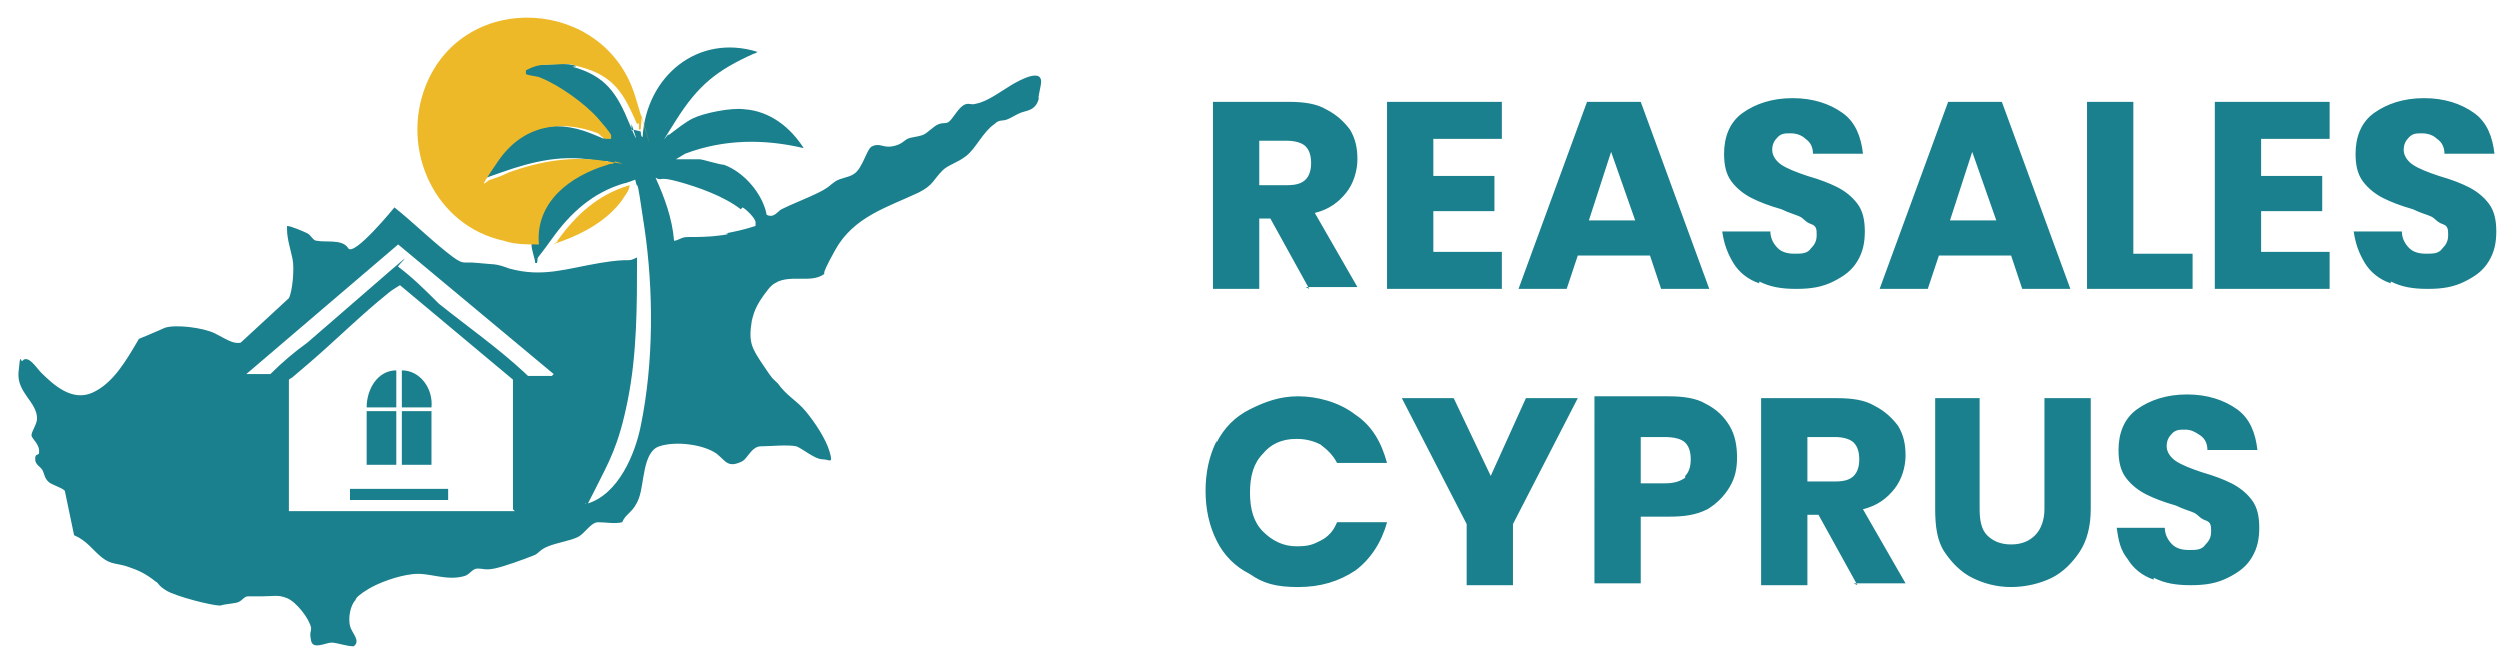 <svg id="svg111" xmlns="http://www.w3.org/2000/svg" version="1.1" viewBox="0 0 135 36"><defs><style>.st0{fill:#1a808d}.st1{fill:#edb929}</style></defs><path class="st0" d="m70.7 15.6-2.1-3.8H68v3.8h-2.5V5.5h4.1c.8 0 1.5.1 2 .4.6.3 1 .7 1.3 1.1.3.5.4 1 .4 1.6s-.2 1.3-.6 1.8c-.4.5-.9.9-1.7 1.1l2.3 4h-2.8ZM68 10h1.5c.5 0 .8-.1 1-.3.2-.2.3-.5.3-.9s-.1-.7-.3-.9c-.2-.2-.6-.3-1-.3H68v2.5ZM77.4 7.5v2h3.3v1.9h-3.3v2.2h3.7v2h-6.2V5.5h6.2v2h-3.7ZM89 13.8h-3.8l-.6 1.8H82l3.7-10.1h2.9l3.7 10.1h-2.6l-.6-1.8Zm-.7-1.9L87 8.2l-1.2 3.7h2.5ZM95 15.3c-.6-.2-1.1-.6-1.4-1.1s-.5-1-.6-1.7h2.6c0 .4.2.7.4.9s.5.3.9.3.7 0 .9-.3c.2-.2.3-.4.3-.7s0-.5-.3-.6-.4-.3-.6-.4-.6-.2-1-.4c-.7-.2-1.2-.4-1.6-.6s-.8-.5-1.1-.9c-.3-.4-.4-.9-.4-1.5 0-.9.3-1.7 1-2.2s1.6-.8 2.7-.8 2 .3 2.7.8 1 1.3 1.1 2.2h-2.7c0-.3-.1-.6-.4-.8-.2-.2-.5-.3-.8-.3s-.5 0-.7.2c-.2.2-.3.4-.3.7s.2.6.5.8c.3.2.8.4 1.4.6.7.2 1.2.4 1.6.6.4.2.8.5 1.1.9.3.4.4.9.4 1.5s-.1 1.1-.4 1.6c-.3.5-.7.8-1.3 1.1-.6.3-1.2.4-2 .4s-1.4-.1-2-.4ZM108.5 13.8h-3.8l-.6 1.8h-2.6l3.7-10.1h2.9l3.7 10.1h-2.6l-.6-1.8Zm-.7-1.9-1.3-3.7-1.2 3.7h2.5ZM115.2 13.7h3.2v1.9h-5.7V5.5h2.5v8.2ZM122.1 7.5v2h3.3v1.9h-3.3v2.2h3.7v2h-6.2V5.5h6.2v2h-3.7ZM129.1 15.3c-.6-.2-1.1-.6-1.4-1.1s-.5-1-.6-1.7h2.6c0 .4.2.7.4.9s.5.3.9.3.7 0 .9-.3c.2-.2.3-.4.3-.7s0-.5-.3-.6-.4-.3-.6-.4-.6-.2-1-.4c-.7-.2-1.2-.4-1.6-.6s-.8-.5-1.1-.9c-.3-.4-.4-.9-.4-1.5 0-.9.3-1.7 1-2.2s1.6-.8 2.7-.8 2 .3 2.7.8 1 1.3 1.1 2.2H132c0-.3-.1-.6-.4-.8-.2-.2-.5-.3-.8-.3s-.5 0-.7.2c-.2.2-.3.4-.3.7s.2.6.5.8c.3.2.8.4 1.4.6.7.2 1.2.4 1.6.6.4.2.8.5 1.1.9.3.4.4.9.4 1.5s-.1 1.1-.4 1.6c-.3.5-.7.8-1.3 1.1-.6.3-1.2.4-2 .4s-1.4-.1-2-.4ZM65.7 23.9c.4-.8 1-1.4 1.8-1.8.8-.4 1.6-.7 2.6-.7s2.2.3 3.1 1c.9.6 1.4 1.5 1.7 2.6h-2.7c-.2-.4-.5-.7-.9-1-.4-.2-.8-.3-1.3-.3-.8 0-1.4.3-1.8.8-.5.5-.7 1.2-.7 2.1s.2 1.6.7 2.1c.5.5 1.1.8 1.8.8s.9-.1 1.3-.3c.4-.2.7-.5.9-1h2.7c-.3 1.1-.9 2-1.7 2.6-.9.6-1.9.9-3.1.9s-1.9-.2-2.6-.7c-.8-.4-1.4-1-1.8-1.8-.4-.8-.6-1.7-.6-2.7s.2-1.9.6-2.7ZM85.2 21.5l-3.5 6.8v3.3h-2.5v-3.3l-3.5-6.8h2.8l2 4.2 1.9-4.2h2.8ZM93.4 26.3c-.3.5-.7.9-1.2 1.2-.6.3-1.2.4-2.1.4h-1.5v3.6h-2.5V21.4h4c.8 0 1.5.1 2 .4.6.3 1 .7 1.3 1.2s.4 1.1.4 1.7-.1 1.1-.4 1.6Zm-2.4-.6c.2-.2.3-.5.3-.9s-.1-.7-.3-.9-.6-.3-1.1-.3h-1.3v2.5h1.3c.5 0 .8-.1 1.1-.3ZM100.3 31.6l-2.1-3.8h-.6v3.8h-2.5V21.5h4.1c.8 0 1.5.1 2 .4.6.3 1 .7 1.3 1.1.3.5.4 1 .4 1.6s-.2 1.3-.6 1.8-.9.9-1.7 1.1l2.3 4h-2.8ZM97.6 26h1.5c.5 0 .8-.1 1-.3.2-.2.3-.5.3-.9s-.1-.7-.3-.9-.6-.3-1-.3h-1.5v2.5ZM106.9 21.5v6c0 .6.1 1.1.4 1.4.3.3.7.5 1.3.5s1-.2 1.3-.5c.3-.3.5-.8.5-1.4v-6h2.5v6c0 .9-.2 1.7-.6 2.3-.4.6-.9 1.1-1.5 1.4-.6.3-1.4.5-2.2.5s-1.5-.2-2.1-.5c-.6-.3-1.1-.8-1.5-1.4-.4-.6-.5-1.4-.5-2.3v-6h2.5ZM116.3 31.3c-.6-.2-1.1-.6-1.4-1.1-.4-.5-.5-1-.6-1.7h2.6c0 .4.2.7.4.9.2.2.5.3.9.3s.7 0 .9-.3c.2-.2.3-.4.3-.7s0-.5-.3-.6-.4-.3-.6-.4-.6-.2-1-.4c-.7-.2-1.2-.4-1.6-.6-.4-.2-.8-.5-1.1-.9s-.4-.9-.4-1.5c0-.9.3-1.7 1-2.2.7-.5 1.6-.8 2.7-.8s2 .3 2.7.8c.7.5 1 1.3 1.1 2.2h-2.7c0-.3-.1-.6-.4-.8s-.5-.3-.8-.3-.5 0-.7.2-.3.4-.3.7.2.6.5.8c.3.2.8.4 1.4.6.7.2 1.2.4 1.6.6.4.2.8.5 1.1.9.3.4.4.9.4 1.5s-.1 1.1-.4 1.6c-.3.5-.7.8-1.3 1.1s-1.2.4-2 .4-1.4-.1-2-.4ZM34.6 7.1s0 .3.1.3c.2-3.3 3-5.6 6.2-4.6 0 0-.1.1-.2.1-2 .9-3 1.7-4.2 3.6s-.3.5-.4.8c.4-.3.9-.7 1.3-.9.6-.3 2.1-.6 2.8-.5 1.4.1 2.5 1 3.2 2.1-2.1-.5-4.3-.5-6.4.3l-.5.3h1.3c.1 0 1.1.3 1.3.3 1.1.4 2.1 1.6 2.3 2.7.4.2.6-.2.8-.3.6-.3 1.4-.6 2-.9s.6-.4.9-.6.7-.2 1-.4c.5-.3.7-1.4 1-1.5.4-.2.6.1 1.1 0s.6-.3.8-.4.5-.1.8-.2.6-.5.9-.6.3 0 .5-.1.5-.7.8-.9.4 0 .7-.1c.6-.1 1.4-.7 1.9-1s1.8-1 1.6 0-.1.6-.1.7c-.1.4-.3.6-.7.7s-.5.2-.9.4-.5 0-.8.3c-.6.4-1 1.3-1.5 1.7s-1 .5-1.3.8c-.5.5-.5.8-1.3 1.2-1.7.8-3.5 1.3-4.5 3.1s-.4 1.1-.6 1.3c-.8.6-2.2-.2-3 .8s-.8 1.4-.9 1.7c-.2 1.2 0 1.5.6 2.4s.5.7.8 1c.5.7 1 .9 1.5 1.5s1.1 1.5 1.3 2.2 0 .4-.4.4-1.1-.6-1.4-.7c-.5-.1-1.4 0-1.9 0s-.7.6-1 .8c-.8.4-.9 0-1.4-.4-.7-.5-2.2-.7-3.1-.4s-.8 2-1.1 2.8-.7.8-.9 1.3c-.4.1-.9 0-1.3 0s-.7.6-1.1.8-1.1.3-1.6.5-.5.4-.8.5c-.5.2-1.6.6-2.1.7s-.6 0-.9 0-.4.3-.7.4c-1 .3-1.9-.2-2.8-.1s-1.9.5-2.4.8-.7.5-.7.6c-.3.3-.4 1-.3 1.4s.6.8.2 1.1c-.4 0-.9-.2-1.2-.2s-1 .4-1.1-.1 0-.4 0-.7c-.1-.5-.8-1.4-1.3-1.6s-.7-.1-1.3-.1h-.8c-.2 0-.3.2-.5.3s-.7.1-1 .2c-.5 0-2.4-.5-2.9-.8s-.4-.4-.6-.5c-.5-.4-.9-.6-1.5-.8s-.9-.1-1.4-.5-.8-.9-1.5-1.2l-.5-2.4c-.2-.2-.7-.3-.9-.5s-.2-.4-.3-.6-.4-.3-.4-.6.1-.2.2-.3c.1-.5-.4-.8-.4-1s.3-.6.3-.9c0-.9-1.1-1.4-1-2.5s.1-.6.2-.6c.3-.4.8.4 1 .6.7.7 1.7 1.6 2.8 1.1s1.8-1.7 2.5-2.9c0 0 1.2-.5 1.4-.6.6-.2 2.1 0 2.7.3s1 .6 1.4.5l2.6-2.4c.2-.4.3-1.6.2-2.1s-.3-1.1-.3-1.6v-.2c.2 0 .9.3 1.1.4s.3.4.5.4c.5.1 1.4-.1 1.7.4s2.5-2.2 2.5-2.2c1 .8 1.8 1.6 2.8 2.4s.8.5 1.7.6.9 0 1.7.3c1.8.5 3.1 0 4.9-.3s1.4 0 2-.3c0 2.6 0 5.2-.5 7.7s-1 3.3-1.8 4.9-.3.5-.5.7h.1c1.7-.5 2.6-2.7 2.9-4.2.7-3.4.7-7.3.2-10.7s-.3-1.7-.5-2.6c0 0-.5.2-.6.2-1.7.5-2.9 1.6-3.9 3s-.7.8-.8 1.3h-.1c0-.2-.2-.7-.2-1-.2-2.3 1.7-3.7 3.7-4.3s.4 0 .4-.2h-.5c-1.8-.4-3.5 0-5.2.6s-.6.2-1 .4c-.2 0 .4-.9.4-1 1.3-1.9 3.4-2.3 5.4-1.5s.4.3.4.3h.3v-.2s-.7-.8-.7-.9c-.8-.9-2.1-1.8-3.1-2.2s-.6-.1-.8-.2-.2 0 0-.2.9-.3 1-.3c.5 0 1.4-.1 1.9 0s0 .1 0 .1c1.8.5 2.4 1.4 3.1 3.1s.1 0 .1 0V7c0 .1.1 0 .1 0Zm5.4 4.2c-.9-.7-2.3-1.2-3.4-1.5s-.8 0-1.2-.2c.5 1.1.9 2.2 1 3.4.2 0 .4-.2.7-.2.6 0 1.2 0 1.9-.1s0-.1.2-.1c.5-.1 1-.2 1.6-.4V12c0-.2-.5-.7-.7-.8Zm-10.1 8.9-8.4-7-8.2 7h1.3c.6-.6 1.3-1.2 2-1.7l4.5-3.9c1.5-1.3.3-.2.4-.2.8.6 1.5 1.3 2.2 2 1.5 1.2 3.2 2.4 4.6 3.7s.1.2.1.2h1.4Zm-2.2 7.3v-7l-6.1-5.1s-.5.3-.6.4c-1.5 1.2-2.9 2.6-4.3 3.8s-.7.6-1.1.9v7.1h12.2Z"/><path class="st1" d="M29 13.2c-.6 0-1.2 0-1.8-.2-3.7-.8-5.6-4.9-4.2-8.4 2.1-5.2 9.7-4.7 11.3.6s.2.6.3.9 0 .6 0 .9h-.1v-.3c0-.1-.1 0-.1 0-.7-1.6-1.2-2.6-3.1-3.1s0-.1 0-.1c-.4-.1-1.4 0-1.9 0s-1 .3-1 .3V4c.2.1.6.1.8.2 1 .4 2.4 1.4 3.1 2.2s.7.9.7.9v.2h-.3c-.1 0-.4-.3-.4-.3-2.1-.8-4.1-.4-5.4 1.5s-.6 1-.4 1c.3-.1.6-.2 1-.4 1.7-.6 3.4-.9 5.2-.6s.3 0 .5 0c0 .2-.2.1-.4.2-2 .6-3.9 2-3.7 4.3ZM34 10c0 .3-.3.6-.4.8-.8 1.1-2.1 1.8-3.2 2.2s-.2.1-.3 0c1-1.4 2.2-2.5 3.9-3Z"/><path class="st0" d="M21.7 22.2h1.6v2.9h-1.6zM21.4 25.1h-1.6v-2.9h1.6v2.9ZM18.9 26.4h5.3v.6h-5.3zM23.3 22h-1.6v-2c1 0 1.7 1 1.6 2ZM21.4 20v2h-1.6c0-1 .6-2 1.6-2Z"/></svg>